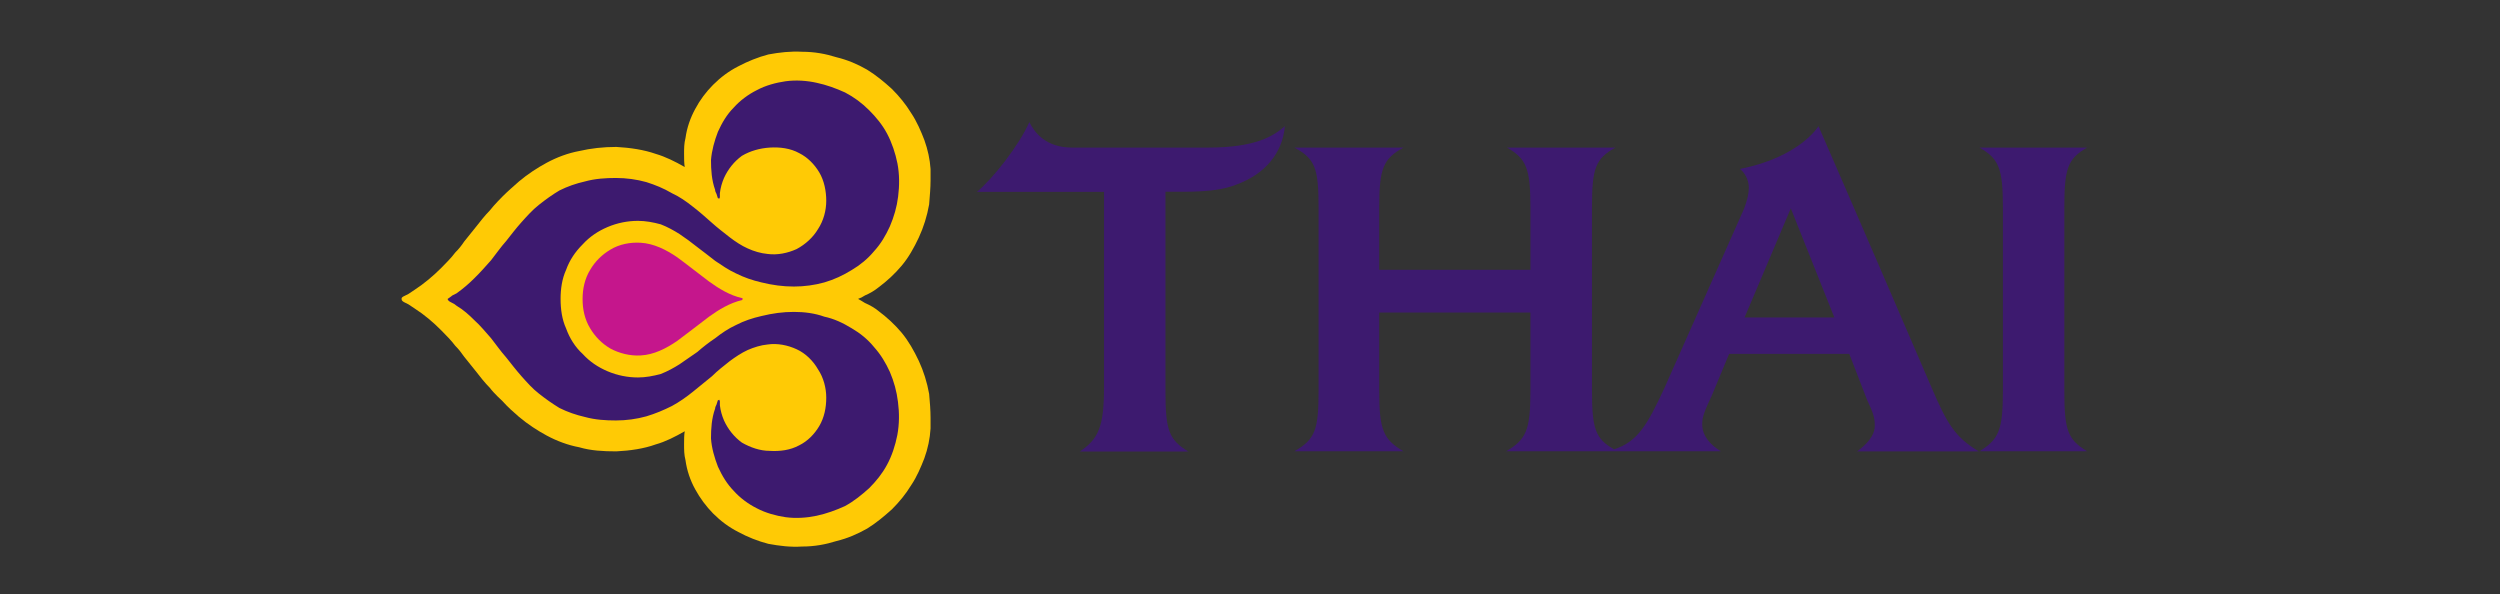 <?xml version="1.0" encoding="utf-8"?>
<!-- Generator: Adobe Illustrator 23.0.1, SVG Export Plug-In . SVG Version: 6.00 Build 0)  -->
<svg version="1.1" id="Layer_1" xmlns="http://www.w3.org/2000/svg" xmlns:xlink="http://www.w3.org/1999/xlink" x="0px" y="0px"
	 viewBox="0 0 194.13 46.15" style="enable-background:new 0 0 194.13 46.15;" xml:space="preserve">
<rect x="0" y="0" width="194.13" height="46.15" fill="#333333" stroke="none"/>
<style type="text/css">
	.st0{fill-rule:evenodd;clip-rule:evenodd;fill:#2E3290;}
	.st1{fill-rule:evenodd;clip-rule:evenodd;fill:#F6B626;}
	.st2{fill-rule:evenodd;clip-rule:evenodd;fill:#EC2029;}
	.st3{fill:#EC1E24;}
	.st4{fill-rule:evenodd;clip-rule:evenodd;fill:#D71440;}
	.st5{fill-rule:evenodd;clip-rule:evenodd;fill:#008B44;}
	.st6{fill-rule:evenodd;clip-rule:evenodd;fill:#F06022;}
	.st7{fill-rule:evenodd;clip-rule:evenodd;fill:#0086BE;}
	.st8{fill-rule:evenodd;clip-rule:evenodd;fill:#034693;}
	.st9{fill:#034EA2;}
	.st10{fill:#FFFFFF;}
	.st11{fill:#231F20;}
	.st12{fill-rule:evenodd;clip-rule:evenodd;fill:#FFCA05;}
	.st13{fill-rule:evenodd;clip-rule:evenodd;fill:#3D1A6F;}
	.st14{fill-rule:evenodd;clip-rule:evenodd;fill:#C5168C;}
</style>
<g>
	<polygon class="st0" points="-129.3,-81.08 -67.28,-81.08 -56.23,-142.74 	"/>
	<polygon class="st1" points="-64.77,-115.81 -64.26,-135.97 -65.95,-134.53 -66.43,-115.63 -68.71,-107.24 -68.71,-107.24 
		-68.71,-107.24 -68.71,-107.24 -72.62,-114.39 -74.71,-127.14 -76.18,-125.9 -74.34,-114.39 -74.34,-105.39 -74.29,-105.41 
		-74.38,-105.37 -74.34,-105.39 -79.74,-111.72 -84.38,-118.98 -85.63,-117.93 -81.19,-110.98 -79.08,-102.9 -79.02,-102.93 
		-79.14,-102.85 -79.08,-102.9 -86.29,-107.77 -90.85,-113.52 -92.07,-112.49 -87.56,-106.79 -83.49,-99.53 -91.78,-102.84 
		-97.84,-107.62 -99.06,-106.59 -92.82,-101.66 -87.09,-95.61 -87.04,-95.67 -87.12,-95.56 -87.09,-95.61 -96.08,-97.16 
		-105.38,-101.26 -106.69,-100.16 -96.85,-95.83 -89.99,-91 -89.94,-91.08 -90.03,-90.9 -89.99,-91 -98.83,-91.61 -112.45,-95.3 
		-113.86,-94.1 -99.35,-90.18 -91.87,-86.17 -100.64,-85.13 -122.98,-86.41 -124.66,-84.99 -100.86,-83.63 -92.76,-81.37 
		-62.28,-106.63 	"/>
	<polygon class="st2" points="-94.26,-81.08 -32.24,-81.08 -21.19,-142.74 	"/>
	<path class="st0" d="M-5.97-117.18h-5.27l5.32-25.56H4.43c1.84,0,3.3,0.22,4.37,0.65c1.07,0.43,1.92,1.16,2.54,2.16
		c0.63,1.01,0.94,2.21,0.94,3.6c0,1.29-0.25,2.54-0.74,3.76c-0.5,1.22-1.11,2.2-1.83,2.93c-0.72,0.73-1.5,1.29-2.33,1.67
		c-0.83,0.38-1.95,0.66-3.36,0.86c-0.82,0.12-2.36,0.17-4.61,0.17h-3.35L-5.97-117.18z M-3.06-131.18h1.6c2.75,0,4.58-0.17,5.5-0.52
		c0.92-0.34,1.65-0.9,2.17-1.66c0.53-0.76,0.79-1.6,0.79-2.51c0-0.61-0.14-1.11-0.41-1.5c-0.27-0.39-0.65-0.68-1.14-0.86
		s-1.58-0.27-3.27-0.27h-3.73L-3.06-131.18z"/>
	<path class="st0" d="M17.27-117.18H12.3l5.32-25.56h4.98l-1.9,9.12c1.14-0.9,2.21-1.55,3.2-1.95c0.99-0.4,2.05-0.6,3.19-0.6
		c1.52,0,2.72,0.44,3.61,1.32c0.89,0.88,1.33,2.02,1.33,3.45c-0.03,0.74-0.2,1.88-0.52,3.44l-2.33,10.79H24.2l2.35-11
		c0.25-1.19,0.39-1.97,0.42-2.31c0-0.64-0.2-1.14-0.59-1.53c-0.4-0.38-0.93-0.57-1.61-0.57c-0.86,0-1.69,0.29-2.48,0.87
		c-1.03,0.77-1.81,1.72-2.35,2.84c-0.29,0.62-0.67,2.07-1.14,4.36L17.27-117.18z"/>
	<path class="st0" d="M37.69-135.71h4.98l-3.86,18.54h-4.98L37.69-135.71z M39.15-142.74h4.98l-0.94,4.53h-4.98L39.15-142.74z"/>
	<polygon class="st0" points="43.56,-117.18 48.88,-142.74 53.86,-142.74 48.53,-117.18 	"/>
	<path class="st0" d="M57.14-135.71h4.98l-3.86,18.54h-4.98L57.14-135.71z M58.6-142.74h4.98l-0.94,4.53h-4.98L58.6-142.74z"/>
	<path class="st0" d="M66.75-135.71h4.75l-0.38,1.89c1.01-0.84,1.95-1.44,2.83-1.8c0.88-0.36,1.82-0.54,2.83-0.54
		c1.93,0,3.48,0.67,4.66,2.01c1.17,1.34,1.76,3.34,1.76,6c0,3.35-1.02,6.17-3.06,8.48c-1.75,1.97-3.82,2.95-6.2,2.95
		c-2.46,0-4.31-0.99-5.57-2.96l-1.96,9.54h-4.98L66.75-135.71z M69.72-125.07c0,1.46,0.35,2.59,1.05,3.4
		c0.7,0.81,1.53,1.21,2.48,1.21c0.82,0,1.62-0.3,2.39-0.9c0.77-0.61,1.4-1.61,1.91-3.01c0.5-1.4,0.76-2.7,0.76-3.89
		c0-1.39-0.33-2.46-0.99-3.21c-0.66-0.74-1.51-1.12-2.53-1.12c-0.95,0-1.82,0.34-2.61,1.03c-0.78,0.68-1.39,1.69-1.82,3.01
		C69.93-127.23,69.72-126.07,69.72-125.07z"/>
	<path class="st0" d="M88.34-135.71h4.75l-0.38,1.89c1.01-0.84,1.95-1.44,2.83-1.8c0.88-0.36,1.82-0.54,2.83-0.54
		c1.93,0,3.48,0.67,4.66,2.01c1.17,1.34,1.76,3.34,1.76,6c0,3.35-1.02,6.17-3.06,8.48c-1.75,1.97-3.81,2.95-6.2,2.95
		c-2.46,0-4.31-0.99-5.57-2.96l-1.96,9.54h-4.98L88.34-135.71z M91.31-125.07c0,1.46,0.35,2.59,1.05,3.4
		c0.7,0.81,1.53,1.21,2.48,1.21c0.82,0,1.62-0.3,2.39-0.9c0.77-0.61,1.4-1.61,1.91-3.01c0.5-1.4,0.76-2.7,0.76-3.89
		c0-1.39-0.33-2.46-1-3.21c-0.66-0.74-1.5-1.12-2.53-1.12c-0.95,0-1.82,0.34-2.61,1.03c-0.79,0.68-1.39,1.69-1.82,3.01
		C91.53-127.23,91.31-126.07,91.31-125.07z"/>
	<path class="st0" d="M110.05-135.71h4.98l-3.86,18.54h-4.98L110.05-135.71z M111.51-142.74h4.98l-0.95,4.53h-4.98L111.51-142.74z"
		/>
	<path class="st0" d="M119.83-135.71h4.75l-0.48,2.45c1.2-1.04,2.32-1.79,3.36-2.23c1.04-0.45,2.14-0.67,3.3-0.67
		c1.54,0,2.76,0.45,3.65,1.33c0.89,0.89,1.33,2.07,1.33,3.53c-0.02,0.65-0.23,1.87-0.64,3.68l-2.25,10.44h-4.98l2.24-10.48
		c0.33-1.56,0.5-2.5,0.53-2.82c0-0.66-0.19-1.18-0.58-1.56c-0.39-0.38-0.92-0.57-1.61-0.57c-0.75,0-1.58,0.31-2.5,0.93
		c-0.92,0.62-1.64,1.44-2.16,2.45c-0.39,0.72-0.82,2.2-1.31,4.43l-1.54,7.61h-4.98L119.83-135.71z"/>
	<path class="st0" d="M155.47-124.89h-12.46c-0.01,0.2-0.02,0.35-0.02,0.46c0,1.24,0.35,2.24,1.04,3c0.7,0.76,1.54,1.14,2.55,1.14
		c1.65,0,2.93-0.85,3.85-2.55l4.48,0.74c-0.87,1.79-2.03,3.14-3.48,4.04c-1.45,0.9-3.08,1.35-4.88,1.35c-2.48,0-4.49-0.79-6.04-2.37
		c-1.55-1.58-2.32-3.67-2.32-6.27c0-2.54,0.7-4.8,2.1-6.78c1.91-2.68,4.63-4.02,8.16-4.02c2.25,0,4.05,0.7,5.37,2.11
		c1.33,1.41,1.99,3.37,1.99,5.9C155.82-126.94,155.7-125.85,155.47-124.89z M151.28-127.94c0.01-0.22,0.02-0.39,0.02-0.51
		c0-1.38-0.31-2.41-0.92-3.1c-0.61-0.69-1.43-1.03-2.46-1.03c-1.03,0-1.95,0.39-2.76,1.17c-0.81,0.78-1.36,1.94-1.65,3.47H151.28z"
		/>
	<path class="st0" d="M2.43-89.08H-7.68l-3.11,5.67h-5.42l14.43-25.56h5.92l4.11,25.56H3.27L2.43-89.08z M1.8-93.33l-1.51-10.26
		l-5.63,10.26H1.8z"/>
	<path class="st0" d="M15.08-101.94h4.98L16.2-83.41h-4.98L15.08-101.94z M16.54-108.97h4.98l-0.94,4.53h-4.98L16.54-108.97z"/>
	<path class="st0" d="M24.51-101.94h4.69l-0.73,3.51c1.75-2.64,3.65-3.97,5.68-3.97c0.72,0,1.49,0.18,2.32,0.54l-1.93,4.07
		c-0.46-0.16-0.95-0.24-1.47-0.24c-0.87,0-1.76,0.33-2.66,0.98c-0.9,0.65-1.6,1.53-2.11,2.62c-0.5,1.1-1,2.83-1.5,5.21l-1.17,5.81
		h-4.98L24.51-101.94z"/>
	<polygon class="st0" points="34.64,-83.41 39.95,-108.97 44.93,-108.97 39.61,-83.41 	"/>
	<path class="st0" d="M48.22-101.94h4.98l-3.86,18.54h-4.98L48.22-101.94z M49.68-108.97h4.98l-0.94,4.53h-4.98L49.68-108.97z"/>
	<path class="st0" d="M57.99-101.94h4.74l-0.48,2.45c1.2-1.04,2.32-1.79,3.37-2.23c1.04-0.45,2.14-0.67,3.29-0.67
		c1.54,0,2.76,0.45,3.65,1.33c0.89,0.89,1.33,2.07,1.33,3.53c-0.02,0.65-0.23,1.87-0.64,3.68l-2.25,10.44h-4.98l2.24-10.48
		c0.33-1.56,0.51-2.5,0.53-2.82c0-0.66-0.19-1.18-0.58-1.56c-0.38-0.38-0.92-0.57-1.61-0.57c-0.75,0-1.58,0.31-2.49,0.93
		c-0.92,0.62-1.64,1.44-2.16,2.45c-0.39,0.72-0.82,2.2-1.31,4.43l-1.54,7.61h-4.98L57.99-101.94z"/>
	<path class="st0" d="M93.64-91.12H81.18c-0.02,0.2-0.02,0.35-0.02,0.46c0,1.24,0.35,2.24,1.04,3c0.7,0.76,1.55,1.14,2.55,1.14
		c1.65,0,2.93-0.85,3.85-2.55l4.48,0.74c-0.87,1.79-2.03,3.14-3.48,4.04c-1.45,0.9-3.08,1.35-4.88,1.35c-2.47,0-4.49-0.79-6.03-2.37
		c-1.55-1.58-2.32-3.67-2.32-6.27c0-2.54,0.7-4.8,2.09-6.78c1.91-2.68,4.63-4.02,8.17-4.02c2.25,0,4.04,0.7,5.37,2.11
		c1.33,1.41,2,3.37,2,5.9C93.99-93.17,93.87-92.08,93.64-91.12z M89.45-94.18c0.01-0.22,0.02-0.39,0.02-0.51
		c0-1.38-0.31-2.41-0.92-3.1c-0.61-0.69-1.43-1.03-2.46-1.03c-1.03,0-1.95,0.39-2.76,1.17c-0.81,0.78-1.37,1.94-1.66,3.47H89.45z"/>
	<path class="st0" d="M94.7-88.54l4.82-0.76c0.43,1.01,0.97,1.73,1.61,2.15c0.64,0.42,1.52,0.63,2.63,0.63
		c1.15,0,2.06-0.26,2.75-0.77c0.48-0.35,0.72-0.78,0.72-1.28c0-0.34-0.12-0.64-0.37-0.91c-0.25-0.26-0.95-0.57-2.07-0.94
		c-3.03-1-4.9-1.8-5.62-2.38c-1.13-0.91-1.69-2.1-1.69-3.57c0-1.47,0.55-2.73,1.64-3.79c1.52-1.48,3.79-2.22,6.79-2.22
		c2.38,0,4.19,0.44,5.41,1.31c1.22,0.88,1.99,2.06,2.32,3.55l-4.59,0.81c-0.25-0.68-0.64-1.19-1.19-1.53
		c-0.75-0.46-1.65-0.69-2.7-0.69c-1.05,0-1.81,0.18-2.27,0.53c-0.46,0.35-0.69,0.75-0.69,1.21c0,0.47,0.23,0.85,0.7,1.16
		c0.29,0.19,1.23,0.51,2.81,0.98c2.44,0.71,4.07,1.41,4.9,2.1c1.16,0.97,1.74,2.13,1.74,3.5c0,1.76-0.74,3.29-2.21,4.58
		c-1.48,1.29-3.56,1.94-6.24,1.94c-2.67,0-4.74-0.49-6.2-1.47C96.21-85.4,95.22-86.77,94.7-88.54z"/>
</g>
<g id="_x23_e60005ff">
	<path class="st3" d="M149.16-111.65h20.46c-3.16,12.64-6.2,25.31-9.38,37.95h-41.48v-0.39l0,0.39
		C128.87-86.38,139.01-99.02,149.16-111.65 M146.86-104.34c0,2.72-0.01,5.44,0.01,8.16c-2.71,0.01-5.42-0.01-8.13,0.01
		c0.01,2.33,0.01,4.66,0,6.99c2.71,0.01,5.42,0,8.13,0.01c-0.01,2.72,0,5.44-0.01,8.16c2.35,0.01,4.7,0.01,7.05,0
		c-0.01-2.72,0-5.44-0.01-8.16c2.72,0,5.44,0,8.16,0c0-2.33,0-4.67,0-7c-2.72,0-5.44,0-8.16,0c0.01-2.72-0.01-5.44,0.01-8.16
		C151.56-104.34,149.21-104.35,146.86-104.34z"/>
	<path class="st3" d="M176.3-103.17c2.15-1.86,5.13-2.35,7.89-2.26c2.55,0.11,5.31,0.77,7.05,2.77c1.07,1.17,1.44,2.77,1.56,4.31
		c-2,0.02-4,0.01-6,0c-0.11-1.1-0.68-2.25-1.81-2.58c-1.48-0.42-3.47-0.36-4.4,1.05c-0.68,1.15,0.04,2.59,1.18,3.11
		c3.2,1.63,7.15,1.91,9.77,4.57c2.53,2.94,2,8.01-1.1,10.36c-2.2,1.74-5.15,2.14-7.88,1.99c-2.57-0.16-5.3-0.83-7.12-2.78
		c-1.24-1.3-1.75-3.12-1.72-4.89c2,0,3.99,0,5.99,0c0.15,0.81,0.34,1.68,0.96,2.27c0.99,1.02,2.54,1.16,3.87,0.96
		c1.34-0.22,2.52-1.45,2.4-2.86c-0.04-0.96-0.81-1.67-1.61-2.09c-2.74-1.46-6.06-1.61-8.58-3.52
		C173.46-95.09,173.23-100.56,176.3-103.17z"/>
	<path class="st3" d="M243.71-103.15c2.06-1.81,4.91-2.32,7.57-2.3c2.57,0.08,5.38,0.64,7.21,2.59c1.18,1.19,1.64,2.88,1.74,4.51
		c-2.01,0.02-4.01,0.03-6.01,0c-0.11-1.04-0.59-2.14-1.64-2.51c-1.33-0.46-3-0.45-4.13,0.48c-0.91,0.74-0.89,2.23-0.1,3.05
		c0.84,0.86,2.05,1.18,3.16,1.53c2.28,0.7,4.66,1.32,6.61,2.76c3.39,2.48,3.37,8.09,0.29,10.81c-2.17,1.99-5.28,2.52-8.13,2.4
		c-2.66-0.14-5.55-0.78-7.42-2.83c-1.24-1.29-1.72-3.1-1.73-4.85c2,0,4.01,0,6.01,0c0.17,0.8,0.31,1.66,0.94,2.25
		c1.15,1.18,3.04,1.29,4.53,0.81c1.62-0.56,2.43-2.89,1.07-4.13c-1.33-1.15-3.11-1.53-4.73-2.07c-2.25-0.65-4.67-1.48-6.12-3.45
		C240.91-96.78,241.17-100.94,243.71-103.15z"/>
	<path class="st3" d="M265.5-103.27c2.44-1.98,5.79-2.38,8.83-2.08c2.33,0.22,4.79,1.05,6.25,2.98c0.91,1.14,1.22,2.61,1.33,4.02
		c-1.99,0.02-3.99,0-5.98,0.01c-0.2-0.73-0.32-1.55-0.95-2.05c-1.12-0.93-2.77-0.92-4.09-0.48c-1.07,0.35-1.74,1.57-1.38,2.66
		c0.36,1.15,1.55,1.7,2.6,2.07c2.59,0.88,5.39,1.43,7.64,3.08c3.43,2.46,3.4,8.14,0.3,10.86c-2.11,1.92-5.1,2.46-7.86,2.39
		c-2.62-0.11-5.43-0.66-7.39-2.53c-1.41-1.31-2.03-3.27-2-5.16c2,0,4,0,5.99,0c0.16,1.28,0.83,2.57,2.11,3.02
		c1.53,0.51,3.58,0.48,4.63-0.94c0.86-1.05,0.62-2.76-0.57-3.47c-2.88-1.86-6.66-1.8-9.35-4.04
		C262.49-95.4,262.42-100.75,265.5-103.27z"/>
	<path class="st3" d="M193.58-104.87c2.06,0,4.13,0.01,6.19-0.01c1.37,5.41,2.73,10.81,4.05,16.23c1.6-5.4,3.15-10.82,4.74-16.23
		c2.04,0,4.07,0,6.11,0c1.61,5.39,3.08,10.82,4.78,16.19c1.25-5.41,2.67-10.78,3.98-16.18c2.07-0.01,4.15-0.01,6.21,0
		c-2.25,8.11-4.47,16.23-6.74,24.33c-2.16,0-4.32-0.01-6.48,0c-1.62-5.53-3.23-11.08-4.79-16.63c-1.66,5.53-3.2,11.09-4.83,16.63
		c-2.16,0-4.31-0.01-6.47,0.01C198.01-88.61,195.88-96.76,193.58-104.87z"/>
	<path class="st3" d="M232.07-80.53c-0.02-8.11,0-16.23-0.01-24.34c2.1,0,4.21,0,6.32,0c-0.01,8.11,0.01,16.22-0.01,24.33
		C236.27-80.53,234.17-80.54,232.07-80.53z"/>
</g>
<g>
	<g>
		<path class="st4" d="M-102.96-60.26c0.34,0.1,0.72-0.09,0.83-0.44c0.11-0.35-0.08-0.71-0.44-0.82c-0.35-0.11-0.72,0.09-0.84,0.43
			C-103.52-60.74-103.32-60.37-102.96-60.26L-102.96-60.26z M-104.26-60.57c1.84-3.62,5.2-3.98,5.2-3.98
			c-2.14,1.62-2.98,5.44-3.2,6.79c-0.52,3.18-0.94,9.65-10.98,15.4c-11.59,6.63-11.12,12.38-14.55,21.46
			c-7.01,18.58-39.55,27.41-52.01,29.26c-12.44,1.84-23.97,1.61-23.97,1.61c34.33-5.1,51.7-19.17,58.4-34.15
			c6.7-14.99,12.34-16.23,26.37-21.05c12.27-4.22,13-10.72,14.3-14.29c0.11-0.33,0.25-0.64,0.38-0.92c-0.43,0.22-1.24,0.78-1.79,2
			c-0.88,1.96-1.82,1.85-2.62,2.12c1.5-1.38,0.74-1.64,1.96-3.1C-105.81-60.55-104.75-60.57-104.26-60.57z"/>
		<path class="st5" d="M-187.5-1.71c10.07-3.38,20.68-7.63,28.6-20.01c8.31-13.01,14.64-16.56,27.91-20.12
			c0,0-10.78,3.44-16.84,16.53c-3.94,8.49-11.75,15.19-18.68,18.46C-176.95-1.93-187.5-1.71-187.5-1.71z"/>
		<path class="st6" d="M-118.31-37.65c0,0-2.49,2.64-3.95,6.9c-1.47,4.26-1.25,9.55-4.81,15.61c-3.57,6.06-8.53,11.34-18.87,16.77
			c0,0,12.53,0.73,20.12-6.97c7.58-7.7,6.54-15.25,6.22-23.01C-119.8-33.53-118.31-37.65-118.31-37.65z"/>
		<path class="st7" d="M-192.27,18.76c-1.17-0.29-2.43,0.02-3.37,0.75c-0.44,0.33-0.86,0.77-1.17,1.15
			c-0.08-1.69-0.51-1.88-0.51-1.88l-3.39,0.02c1.55,1.2,0.45,6.67,0.33,7.6c-1.17,9.2,0.08,9.82,0.08,9.82h3.26
			c-1.14-0.68-0.78-5.72-0.36-9.38l-0.02,0.34c0.3-2.38,1.27-5.11,3.14-6.68c2.06-1.73,3.82-0.58,3.82-0.58
			C-190.63,19.51-191.08,19.06-192.27,18.76z"/>
		<path class="st7" d="M-188.19,23.26c0,0,0.56-3.65-0.78-4.48c0,0,4.28,0.03,3.83,4.24c0,0-1.97,12.12-0.16,13.2h-3.26
			C-188.56,36.22-190.07,35.47-188.19,23.26z"/>
		<path class="st7" d="M-189.14,14.5c0-1.05,0.87-1.9,1.94-1.9c1.08,0,1.95,0.85,1.95,1.9c0,1.06-0.87,1.91-1.95,1.91
			C-188.28,16.41-189.14,15.56-189.14,14.5z"/>
		<path class="st7" d="M-206.18,25.57c-2.76-2.51-10.82-4.55-10.43-8.69c0.16-1.8,2.13-2.74,4.64-2.86
			c2.51-0.13,6.37,0.28,7.16,3.15c0,0,1.54-3.83-5.42-4.81c-4.04-0.58-8.98,0.89-9.36,5.06c-0.03,0.21-0.03,0.42-0.03,0.62
			c0.06,1.88,1.17,3.24,2.75,4.32c3.62,2.82,9.5,4.71,9.17,8.23c-0.22,2.41-2.75,4.25-6.57,3.93c-3.76-0.49-6.36-1.76-6.37-4.61
			c0,0-2.16,5.03,4.77,6.45v0.03c0.57,0.11,1.14,0.19,1.71,0.23c0.14,0.02,0.29,0.02,0.43,0.03v-0.01c4.68,0.2,9.34-1.93,9.76-6.36
			C-203.78,28.28-204.67,26.76-206.18,25.57z"/>
		<path class="st8" d="M-137.42,30.03c0.1-2.61,0.41-4.89,0.41-4.89c0.86-5.09-2.76-6.9-6.51-6.9c-2.98,0-5.39,1.46-6.86,3.98
			c0.17-3.1-0.56-3.38-0.56-3.38l-3.3-0.04c1.55,1.2,0.45,6.67,0.33,7.6c-1.16,9.2,0.08,9.82,0.08,9.82h3.26
			c-1.25-0.74-0.71-6.66-0.25-10.32l-0.01,0.24c0.34-2.92,3.34-5.74,6.35-5.74c2.94,0,5.29,0.92,4.8,4.39c0,0-0.63,6.71-0.63,6.77
			c-0.16,4.12,0.75,4.67,0.75,4.67h2.94C-137.45,35.42-137.5,31.99-137.42,30.03z"/>
		<path class="st8" d="M-122.08,33.79c-1.69-1.98-4.09-6.81-5.51-7.87c0,0,1.59-1.73,2.86-3.2c2.91-3.36,6.44-4.33,6.44-4.33
			s-5.07-0.38-9.42,4.3l-3.02,3.1c0.01-0.02,0.01-0.06,0.01-0.1c0.9-6.39-0.14-13.04-0.14-13.04l-3.31-0.05
			c1.25,1.04,0.45,12.83,0.34,13.77c-1.17,9.2,0.07,9.83,0.07,9.83h3.27c-1.25-0.74-0.71-6.7-0.25-10.35
			c1.62,0.96,3.74,5.66,5.08,7.36c1.35,1.72,3.2,3,3.2,3h3.51C-119.37,35.97-120.52,35.64-122.08,33.79z"/>
		<path class="st8" d="M-163.97,18.28c-2.39,0.1-4.02,0.83-5.05,1.45c-1.14,0.67-1.9,1.74-1.9,1.74c2.3-1.27,4.32-1.74,6.58-1.74
			c1.68,0,4.26,0.58,4.26,2.69c0,3.85-9.54,3.12-11.75,6.4c-1.59,2.35-0.51,5.61,2.51,6.64c0,0-1.3-0.21-2.93-1.03
			c-1.71-0.85-4.92-0.88-6.42-0.71c-0.12-2.31,0.22-5.7,0.52-8.05c0.9-6.4-0.14-13.1-0.14-13.1h-3.3
			c1.25,1.03,0.45,12.84,0.34,13.77c-1.17,9.2,0.06,9.91,0.06,9.91s4.49-0.74,7.25-0.27c3.94,0.68,6.7,0.49,9.2-0.8
			c1.97-1.01,2.75-2.44,2.75-2.44c-0.15,0.11-0.34,0.23-0.53,0.36c-3.88,2.83-7.87,2.07-7.86-1.34c0.01-4.15,7.87-4.23,10.16-6.51
			c0,0-0.41,3.1-0.51,6.22c-0.12,4.12,0.49,4.71,0.49,4.71h3.19c-1.79-2.28-0.01-11,0.14-13.59
			C-156.78,20.21-158.08,18.02-163.97,18.28z"/>
		<path class="st8" d="M-114.86,36.39c-3.04-0.46-5.41-3.96-2.45-7.5c2.95-3.52,11.76-2.55,11.76-6.4c0-2.11-2.58-2.69-4.26-2.69
			c-2.25,0-4.28,0.47-6.58,1.73c0,0,0.76-1.06,1.89-1.73c1.04-0.62,2.67-1.35,5.05-1.46c5.89-0.26,7.2,1.93,7.06,4.35
			c-0.14,2.59-1.93,11.31-0.14,13.59h-3.18c0,0-0.61-0.58-0.49-4.71c0.09-3.13,0.51-6.22,0.51-6.22c-2.3,2.28-10.16,2.37-10.17,6.51
			c0,3.4,3.98,4.17,7.86,1.34c0.19-0.14,0.39-0.26,0.53-0.35C-107.46,32.84-110.15,37.09-114.86,36.39z"/>
		<path class="st8" d="M-83.01,30.02c0.11-2.6,0.41-4.89,0.41-4.89c0.86-5.1-2.76-6.9-6.51-6.9c-2.99,0-5.4,1.45-6.86,3.97
			c0.17-3.1-0.56-3.38-0.56-3.38l-3.31-0.04c1.56,1.21,0.46,6.67,0.34,7.6c-1.17,9.2,0.07,9.82,0.07,9.82h3.27
			c-1.25-0.74-0.71-6.65-0.25-10.32l-0.01,0.23c0.34-2.93,3.34-5.74,6.35-5.74c2.93,0,5.28,0.92,4.8,4.39c0,0-0.63,6.71-0.63,6.77
			c-0.16,4.13,0.75,4.67,0.75,4.67h2.94C-83.04,35.42-83.09,31.98-83.01,30.02z"/>
	</g>
	<g>
		<path class="st7" d="M-165.6,44.14c-0.99-3.87-1.67-4.39-1.67-4.39h-1.02c-0.04,0-0.08,0-0.11,0h-0.07c0,0,0,0,0.01,0.01
			c-0.01,0-0.01,0-0.01,0s0.28,0.52-1.57,4.38c-1.1,2.28-1.85,4.01-1.6,4.5h1.2c-0.16-0.32,0.1-1.16,0.6-2.33v0.02
			c0.77-1.58,2.16-1.5,2.89-1.21c0,0-0.28-0.5-1.21-0.61c-0.35-0.05-0.66,0.02-0.91,0.11c0.08-0.16,0.15-0.32,0.22-0.47
			c0.92-1.9,0.91-3.03,0.81-3.68c0.3,0.61,0.72,1.7,1.22,3.68c0.6,2.28,1.12,4.01,1.72,4.48h1.2
			C-164.48,48.15-165.01,46.42-165.6,44.14z"/>
		<g>
			<path class="st7" d="M-162.91,43.74c0,0,0.21-1.38-0.3-1.69c0,0,1.62,0.02,1.45,1.6c0,0-0.74,4.57-0.06,4.98h-1.23
				C-163.06,48.62-163.63,48.34-162.91,43.74z"/>
			<path class="st7" d="M-162.54,39.72c0.39,0,0.72,0.32,0.72,0.71c0,0.4-0.33,0.72-0.72,0.72c-0.41,0-0.74-0.32-0.74-0.72
				C-163.28,40.04-162.94,39.72-162.54,39.72z"/>
		</g>
		<path class="st7" d="M-131.99,45.57c-0.77-0.69-3.04-1.18-2.94-2.34c0.05-0.5,0.57-0.76,1.27-0.79c0.7-0.04,1.78,0.07,2,0.88
			c0,0,0.43-1.08-1.51-1.36c-1.14-0.16-2.68,0.25-2.79,1.42c-0.01,0.06-0.01,0.11-0.01,0.17c0.01,0.52,0.4,1,0.85,1.31
			c1.01,0.8,2.62,1.22,2.53,2.21c-0.06,0.68-0.75,1.2-1.82,1.1c-1.05-0.13-1.78-0.49-1.79-1.29c0,0-0.6,1.41,1.34,1.81
			c0.15,0.04,0.31,0.05,0.48,0.07c0.04,0,0.07,0.01,0.12,0.01c1.31,0.06,2.72-0.54,2.84-1.78
			C-131.37,46.42-131.57,45.91-131.99,45.57z"/>
		<path class="st7" d="M-139.16,48.15c-0.84,0.03-1.48-0.09-1.84-0.83c-0.65-1.33,1.64-1.61,3.21-2.6c1.15-0.72,1.11-2.88-1.69-2.8
			c-2.05,0-3.04,1.94-3.04,3.57c0,2.4,1.37,3.26,2.78,3.26c1.12,0,1.96-0.61,2.39-1.35C-137.69,47.83-138.46,48.13-139.16,48.15
			L-139.16,48.15z M-140.97,43.73c0.45-0.84,1.24-1.21,1.87-1.21c1.24,0,1.57,1.67-0.52,2.5c-1.07,0.43-1.73,1.13-1.73,1.13
			C-141.59,45.19-141.11,44-140.97,43.73z"/>
		<path class="st7" d="M-154.6,44.58c0.31-2.41-0.06-4.85-0.06-4.85l-1.24-0.01c0.47,0.39,0.17,4.84,0.13,5.19
			c-0.44,3.48,0.03,3.7,0.03,3.7h1.23C-154.99,48.35-154.77,45.96-154.6,44.58z"/>
		<path class="st7" d="M-143.97,46.29c0.04-0.98,0.15-1.84,0.15-1.84c0.33-1.91-1.04-2.6-2.45-2.6c-1.13,0-2.03,0.55-2.58,1.5
			c0.06-1.17-0.21-1.28-0.21-1.28h-1.25c0.59,0.45,0.17,2.51,0.12,2.87c-0.43,3.47,0.03,3.7,0.03,3.7h1.23
			c-0.47-0.28-0.27-2.42-0.1-3.8c0.12-1.1,1.26-2.16,2.4-2.16c1.11,0,2,0.35,1.8,1.65c0,0-0.23,2.54-0.23,2.55
			c-0.07,1.55,0.27,1.76,0.27,1.76h1.12C-143.98,48.33-144,47.03-143.97,46.29z"/>
		<path class="st7" d="M-157.23,42.05c-0.44-0.12-0.92,0.01-1.27,0.28c-0.17,0.12-0.33,0.28-0.44,0.43
			c-0.03-0.64-0.19-0.69-0.19-0.69l-1.28,0.01c0.59,0.45,0.17,2.5,0.13,2.85c-0.43,3.47,0.03,3.7,0.03,3.7h1.23
			c-0.43-0.24-0.3-2.15-0.14-3.53l-0.01,0.13c0.12-0.91,0.48-1.93,1.18-2.52c0.77-0.65,1.45-0.22,1.45-0.22
			C-156.62,42.33-156.79,42.15-157.23,42.05z"/>
		<g>
			<path class="st7" d="M-152.83,43.74c0,0,0.21-1.37-0.29-1.69c0,0,1.61,0.02,1.45,1.6c0,0-0.75,4.57-0.06,4.97h-1.23
				C-152.96,48.62-153.53,48.35-152.83,43.74z"/>
			<path class="st7" d="M-152.45,41.16c0.4,0,0.73-0.32,0.73-0.72c0-0.4-0.33-0.72-0.73-0.72c-0.4,0-0.73,0.32-0.73,0.72
				C-153.19,40.84-152.86,41.16-152.45,41.16z"/>
		</g>
	</g>
</g>
<g>
	<g>
		<path class="st9" d="M-174.7-90.97h-91.44c-1.24,0-2.24-1-2.24-2.24v-91.44c0-1.24,1-2.24,2.24-2.24h91.44
			c1.24,0,2.24,1,2.24,2.24v91.44C-172.47-91.97-173.47-90.97-174.7-90.97z"/>
		<path class="st10" d="M-208.53-138.33c-3.08,0-7.04,0-7.61,0c-0.52,0-0.82,0.38-0.82,0.38l-21.39,26.52
			c-0.3,0.37-0.07,0.5,0.13,0.5c0.5,0,1.85,0,2.56,0c0.41,0,0.53-0.21,0.58-0.3l5.67-7.27c0,0,0.13-0.15,0.3-0.15
			c0.16,0,6.97,0,7.13,0c0.15,0,0.11,0.14,0.11,0.14s-1.39,7.13-1.4,7.2c-0.01,0.08,0,0.37,0.33,0.37c1.01,0,8.12,0,9.18,0
			c0.14,0,0.29-0.09,0.33-0.29c0,0,1.07-5.48,5.23-26.74C-208.17-138.1-208.27-138.33-208.53-138.33L-208.53-138.33z
			 M-227.38-121.11l7.76-9.95c0,0,0.07-0.09,0.13-0.09c0.08,0,0.06,0.09,0.06,0.09l-1.93,9.94c0,0-0.03,0.14-0.17,0.14
			c-0.14,0-5.65,0-5.77,0C-227.38-120.97-227.42-121.04-227.38-121.11L-227.38-121.11z"/>
		<path class="st10" d="M-258.27-114.56c-0.09,0.36,0.09,0.84,0.67,1.32c1.09,0.9,4.29,2.82,9.45,2.82c9.29,0,12.65-6,11.48-11.09
			c-0.31-1.36-2.13-8.69-2.38-9.68c-0.73-2.88,0.67-4.96,3.42-4.96c2.35,0,3.94,0.93,5.22,1.74c0.24,0.15,0.45,0.1,0.51-0.23
			c0.03-0.16,0.38-1.83,0.38-1.83s0.14-0.51-0.41-0.8c-0.85-0.45-2.98-1.65-7.46-1.65c-8.33-0.01-11.87,5.34-10.42,11.13
			c0.46,1.85,2.33,8.98,2.33,10.32c0,0.51,0.25,4.21-4.01,4.23c-3.82,0.02-6.65-2.69-7.57-3.63c-0.15-0.16-0.48-0.16-0.57,0.18
			C-257.69-116.51-258.27-114.56-258.27-114.56L-258.27-114.56z"/>
		<path class="st10" d="M-211.08-114.42c-0.09,0.36,0.09,0.84,0.67,1.32c1.09,0.9,4.06,2.69,9.22,2.69c9.29,0,12.65-6,11.48-11.09
			c-0.31-1.36-2.13-8.69-2.38-9.68c-0.73-2.88,0.67-4.96,3.42-4.96c2.35,0,3.94,0.93,5.22,1.74c0.24,0.15,0.45,0.1,0.51-0.23
			c0.03-0.16,0.38-1.83,0.38-1.83s0.14-0.51-0.41-0.8c-0.85-0.45-2.98-1.65-7.46-1.65c-8.33-0.01-11.87,5.34-10.42,11.13
			c0.46,1.85,2.33,8.98,2.33,10.32c0,0.51,0.25,4.21-4.01,4.23c-3.82,0.02-6.65-2.69-7.57-3.63c-0.15-0.16-0.45-0.16-0.53,0.18
			C-210.68-116.48-211.08-114.42-211.08-114.42L-211.08-114.42z"/>
	</g>
	<polygon class="st11" points="-248.67,-84.15 -248.62,-84.15 -248.62,-84.19 -248.62,-85.8 -248.62,-85.85 -248.67,-85.85 
		-250.04,-85.85 -250.09,-85.85 -250.09,-85.8 -250.09,-84.19 -250.09,-84.15 -250.04,-84.15 -248.67,-84.15 	"/>
	<polygon class="st11" points="-221.36,-84.16 -221.31,-84.16 -221.31,-84.2 -221.31,-85.81 -221.31,-85.86 -221.36,-85.86 
		-222.73,-85.86 -222.77,-85.86 -222.77,-85.81 -222.77,-84.2 -222.77,-84.16 -222.73,-84.16 -221.36,-84.16 	"/>
	<path class="st11" d="M-288.52-73.04c2.75,0,4.4-1.32,4.4-3.54c0-1.59-0.61-2.17-2.02-3.1c-0.44-0.29-0.93-0.54-1.41-0.78
		c-1.28-0.65-2.48-1.26-2.48-2.54c0-1.04,0.85-1.74,2.12-1.74c1.39,0,2.68,0.55,2.93,0.66l0.06,0.03v-0.06v-1.25v-0.03l-0.03-0.01
		c-0.56-0.17-1.74-0.43-2.67-0.43c-1.18,0-2.16,0.28-2.85,0.82c-0.7,0.55-1.07,1.35-1.07,2.33c0,1.74,1.11,2.57,2.07,3.09
		c0.31,0.17,0.61,0.33,0.91,0.48c1.48,0.76,2.76,1.41,2.76,2.82c0,1.33-0.91,2.09-2.49,2.09c-1.1,0-2.28-0.45-3.07-0.82l-0.06-0.03
		v0.07v1.39v0.03l0.03,0.01l0.05,0.02C-290.91-73.39-289.91-73.04-288.52-73.04L-288.52-73.04z"/>
	<path class="st11" d="M-271.98-82.41c-2.02,0-3.12,0.86-3.26,2.55l0,0.05h0.05h1.6h0.04l0-0.04c0.06-0.69,0.14-1.73,1.52-1.73
		c1.36,0,1.54,1.14,1.54,2.25v0.99c-1.4,0.08-4.99,0.31-4.99,3.02c0,0.6,0.24,1.17,0.68,1.59c0.45,0.44,1.08,0.68,1.77,0.68
		c1.48,0,2.29-1.01,2.55-1.41v1.16v0.04h0.04h1.38h0.04v-0.04v-6.11C-269.03-80.69-269.33-82.41-271.98-82.41L-271.98-82.41z
		 M-270.49-76.44c0,1.31-0.93,2.38-2.06,2.38c-0.82,0-1.36-0.57-1.36-1.45c0-1.16,1.13-1.81,3.35-1.95l0.07,0V-76.44L-270.49-76.44z
		"/>
	<path class="st11" d="M-262.04-79.03v5.74v0.04h0.04h1.38h0.04v-0.04v-6.74c0-0.57-0.18-1.14-0.49-1.56
		c-0.39-0.53-0.97-0.81-1.68-0.81c-1.8,0-2.67,1.3-3.18,2.32v-2.08v-0.04h-0.04h-1.34h-0.04v0.04v8.87v0.04h0.04h1.38h0.04v-0.04
		v-3.8c0-1.7,0.83-4.09,2.66-4.09C-262.04-81.19-262.04-79.99-262.04-79.03L-262.04-79.03z"/>
	<path class="st11" d="M-256.04-73.05c1.52,0,2.34-1.09,2.62-1.83v1.58v0.04h0.04h1.41h0.04v-0.04v-12.52v-0.04h-0.04h-1.41h-0.04
		v0.04v5.11c-0.21-0.53-0.78-1.71-2.43-1.71c-1.09,0-1.94,0.47-2.52,1.4c-0.51,0.82-0.78,1.96-0.78,3.3c0,1.36,0.21,2.45,0.62,3.22
		C-258-73.53-257.17-73.05-256.04-73.05L-256.04-73.05z M-255.6-81.43c1.63,0,2.18,2.43,2.18,3.54c0,2.26-0.94,3.83-2.3,3.83
		c-1.46,0-1.76-1.93-1.76-3.55C-257.48-78.76-257.29-81.43-255.6-81.43L-255.6-81.43z"/>
	<path class="st11" d="M-242.16-82.41c-1.8,0-2.67,1.3-3.18,2.32v-2.08v-0.04h-0.04h-1.34h-0.04v0.04v8.87v0.04h0.04h1.38h0.04
		v-0.04v-3.8c0-1.7,0.83-4.09,2.66-4.09c1.19,0,1.19,1.2,1.19,2.16v5.74v0.04h0.04h1.38h0.04v-0.04v-6.74
		c0-0.57-0.18-1.14-0.49-1.56C-240.88-82.13-241.46-82.41-242.16-82.41L-242.16-82.41z"/>
	<polygon class="st11" points="-225.05,-82.2 -225.08,-82.2 -225.09,-82.17 -227.48,-75.28 -230.14,-82.18 -230.15,-82.2 
		-230.17,-82.2 -231.7,-82.2 -231.76,-82.2 -231.74,-82.15 -228.22,-73.28 -228.21,-73.25 -228.18,-73.25 -226.9,-73.25 
		-226.87,-73.25 -226.86,-73.28 -223.67,-82.15 -223.65,-82.2 -223.71,-82.2 -225.05,-82.2 	"/>
	<path class="st11" d="M-205.51-81.6c-0.39-0.53-0.97-0.81-1.68-0.81c-1.8,0-2.67,1.3-3.18,2.32v-2.08v-0.04h-0.04h-1.34h-0.04v0.04
		v8.87v0.04h0.04h1.38h0.04v-0.04v-3.8c0-1.7,0.83-4.09,2.66-4.09c1.19,0,1.19,1.2,1.19,2.16v5.74v0.04h0.04h1.38h0.04v-0.04v-6.74
		C-205.02-80.61-205.2-81.17-205.51-81.6L-205.51-81.6z"/>
	<path class="st11" d="M-276.83-74.21c-0.37,0.1-0.67,0.18-1.28,0.18c-2.9,0-3.33-2.71-3.33-4.32c0-0.97,0.19-3.24,1.93-3.24
		c0.95,0,1.44,0.57,1.5,1.74l0,0.04h0.04h1.59h0.05l0-0.05c-0.08-0.75-0.36-1.38-0.83-1.82c-0.53-0.49-1.29-0.74-2.24-0.74
		c-2.32,0-3.66,1.6-3.66,4.4c0,1.51,0.33,2.7,0.98,3.53c0.75,0.95,1.92,1.43,3.49,1.43c0.82,0,1.4-0.13,2.01-0.32l0.03-0.01v-0.03
		v-0.82v-0.05l-0.05,0.01L-276.83-74.21L-276.83-74.21z"/>
	<path class="st11" d="M-235.2-82.41c-2.02,0-3.12,0.86-3.26,2.55l0,0.05h0.05h1.6h0.04l0-0.04c0.06-0.69,0.14-1.73,1.52-1.73
		c1.36,0,1.54,1.14,1.54,2.25v0.99c-1.41,0.08-4.99,0.31-4.99,3.02c0,0.6,0.24,1.17,0.68,1.59c0.45,0.44,1.08,0.68,1.77,0.68
		c1.48,0,2.29-1.01,2.55-1.41v1.16v0.04h0.04h1.38h0.04v-0.04v-6.11C-232.25-80.7-232.56-82.41-235.2-82.41L-235.2-82.41z
		 M-233.72-76.45c0,1.31-0.93,2.38-2.06,2.38c-0.82,0-1.36-0.57-1.36-1.45c0-1.16,1.13-1.81,3.35-1.95l0.07,0V-76.45L-233.72-76.45z
		"/>
	<path class="st11" d="M-216.42-82.41c-2.02,0-3.12,0.86-3.26,2.55l0,0.05h0.05h1.6h0.04l0-0.04c0.06-0.69,0.14-1.73,1.52-1.73
		c1.36,0,1.54,1.14,1.54,2.25v0.99c-1.41,0.08-4.99,0.31-4.99,3.02c0,0.6,0.24,1.17,0.68,1.59c0.45,0.44,1.08,0.68,1.77,0.68
		c1.48,0,2.29-1.01,2.55-1.41v1.16v0.04h0.04h1.38h0.04v-0.04v-6.11C-213.47-80.7-213.78-82.41-216.42-82.41L-216.42-82.41z
		 M-214.93-76.45c0,1.31-0.93,2.38-2.06,2.38c-0.82,0-1.36-0.57-1.36-1.45c0-1.16,1.13-1.81,3.35-1.95l0.07,0V-76.45L-214.93-76.45z
		"/>
	<polygon class="st11" points="-250.04,-82.2 -250.08,-82.2 -250.08,-82.16 -250.08,-73.29 -250.08,-73.25 -250.04,-73.25 
		-248.66,-73.25 -248.62,-73.25 -248.62,-73.29 -248.62,-82.16 -248.62,-82.2 -248.66,-82.2 -250.04,-82.2 	"/>
	<polygon class="st11" points="-222.73,-82.2 -222.77,-82.2 -222.77,-82.16 -222.77,-73.29 -222.77,-73.25 -222.73,-73.25 
		-221.35,-73.25 -221.31,-73.25 -221.31,-73.29 -221.31,-82.16 -221.31,-82.2 -221.35,-82.2 -222.73,-82.2 	"/>
	<path class="st11" d="M-183.08-80.19v-1.99v-0.04h-0.04h-1.38h-0.04v0.04v8.88v0.04h0.04h1.38h0.04v-0.04v-4.2
		c0-1.2,0.32-3.22,2.46-3.22h0.39h0.04v-0.04v-1.63v-0.04h-0.04C-181.56-82.44-182.56-81.3-183.08-80.19L-183.08-80.19z"/>
	<path class="st11" d="M-167.84-82.44c-1.8,0-2.69,1.31-3.2,2.34v-2.08v-0.04h-0.04h-1.34h-0.04v0.04v8.88v0.04h0.04h1.38h0.04
		v-0.04v-3.81c0-1.7,0.83-4.1,2.68-4.1c1.2,0,1.2,1.2,1.2,2.16v5.75v0.04h0.04h1.38h0.04v-0.04v-6.76c0-0.57-0.18-1.14-0.49-1.57
		C-166.55-82.16-167.13-82.44-167.84-82.44L-167.84-82.44z"/>
	<path class="st11" d="M-160.56-82.45c-1.25,0-2.2,0.42-2.82,1.26c-0.56,0.75-0.84,1.82-0.84,3.17c0,3.16,1.62,4.98,4.44,4.98
		c0.96,0,1.44-0.13,2.1-0.32l0.12-0.03l0.03-0.01l0-0.03v-0.8v-0.05l-0.05,0.01c-0.1,0.02-0.19,0.05-0.28,0.07
		c-0.37,0.1-0.7,0.19-1.35,0.19c-2.96,0-3.37-2.4-3.38-4.77h5.18h0.04v-0.04c0-0.38,0-1.27-0.4-2.08
		C-158.25-81.93-159.2-82.45-160.56-82.45L-160.56-82.45z M-162.53-79.69c0.02-0.54,0.38-1.93,1.88-1.93c1.44,0,1.76,1.04,1.77,1.93
		H-162.53L-162.53-79.69z"/>
	<path class="st11" d="M-151.91-78.13c-0.4-0.24-0.79-0.45-1.13-0.62c-0.98-0.51-1.69-0.88-1.69-1.65c0-0.76,0.8-1.03,1.49-1.03
		c0.99,0,1.87,0.5,2.2,0.69l0.04,0.02l0.06,0.04l0-0.07v-1.19v-0.03l-0.03-0.01c-0.1-0.02-0.23-0.06-0.38-0.12
		c-0.41-0.14-1.02-0.34-1.7-0.34c-2,0-3.1,0.88-3.1,2.47c0,1.33,1,1.88,1.97,2.41c0.16,0.09,0.32,0.17,0.47,0.27l0.4,0.23
		c0.86,0.49,1.48,0.85,1.48,1.61c0,0.88-0.68,1.4-1.83,1.4c-0.5,0-1.33-0.14-2.44-0.82l-0.03-0.02l-0.06-0.04l0,0.07v1.21v0.03
		l0.03,0.01c0.06,0.02,0.12,0.05,0.18,0.08c0.44,0.18,1.18,0.49,2.25,0.49c2.48,0,3.36-1.38,3.36-2.68
		C-150.36-77.04-151.11-77.66-151.91-78.13L-151.91-78.13z"/>
	<polygon class="st11" points="-187.81,-82.21 -187.85,-82.21 -187.85,-82.17 -187.85,-73.3 -187.85,-73.26 -187.81,-73.26 
		-186.43,-73.26 -186.39,-73.26 -186.39,-73.3 -186.39,-82.17 -186.39,-82.21 -186.43,-82.21 -187.81,-82.21 	"/>
	<polygon class="st11" points="-186.44,-84.16 -186.4,-84.16 -186.4,-84.2 -186.4,-85.81 -186.4,-85.86 -186.44,-85.86 
		-187.82,-85.86 -187.86,-85.86 -187.86,-85.81 -187.86,-84.2 -187.86,-84.16 -187.82,-84.16 -186.44,-84.16 	"/>
	<polygon class="st11" points="-179.05,-85.87 -179.09,-85.87 -179.09,-85.83 -179.09,-73.3 -179.09,-73.26 -179.05,-73.26 
		-177.67,-73.26 -177.62,-73.26 -177.62,-73.3 -177.62,-85.83 -177.62,-85.87 -177.67,-85.87 -179.05,-85.87 	"/>
	<polygon class="st11" points="-175.74,-82.21 -175.78,-82.21 -175.78,-82.17 -175.78,-73.3 -175.78,-73.26 -175.74,-73.26 
		-174.36,-73.26 -174.32,-73.26 -174.32,-73.3 -174.32,-82.17 -174.32,-82.21 -174.36,-82.21 -175.74,-82.21 	"/>
	<polygon class="st11" points="-174.36,-84.16 -174.32,-84.16 -174.32,-84.2 -174.32,-85.81 -174.32,-85.86 -174.36,-85.86 
		-175.74,-85.86 -175.78,-85.86 -175.78,-85.81 -175.78,-84.2 -175.78,-84.16 -175.74,-84.16 -174.36,-84.16 	"/>
	<path class="st11" d="M-193.28-85.87h-0.03h-1.7h-0.03l-0.01,0.03l-4.23,12.58h1.48l1.19-3.72h4.68l1.21,3.72h1.69l-4.25-12.58
		L-193.28-85.87L-193.28-85.87z M-196.26-78.1l1.99-6.19l1.98,6.19H-196.26L-196.26-78.1z"/>
</g>
<g>
	<path class="st12" d="M71.35,28.03c-0.38-0.8-0.8-1.55-1.34-2.2c-0.54-0.64-1.13-1.18-1.77-1.66c-0.32-0.27-0.7-0.48-1.07-0.64
		c-0.16-0.11-0.37-0.22-0.54-0.32c0.16-0.05,0.38-0.16,0.54-0.27c0.38-0.16,0.75-0.38,1.07-0.64c0.64-0.48,1.23-1.02,1.77-1.66
		c0.54-0.64,0.96-1.39,1.34-2.2c0.37-0.8,0.64-1.66,0.8-2.57c0.05-0.64,0.11-1.29,0.11-1.88c0-0.27,0-0.54,0-0.86
		c-0.05-0.75-0.21-1.5-0.48-2.25c-0.27-0.7-0.59-1.45-1.02-2.09c-0.43-0.7-0.91-1.29-1.5-1.88c-0.59-0.54-1.23-1.07-1.93-1.5
		c-0.75-0.43-1.5-0.75-2.36-0.96c-0.86-0.27-1.72-0.43-2.68-0.43c-0.91-0.05-1.77,0.05-2.63,0.21c-0.8,0.21-1.61,0.54-2.31,0.91
		c-0.75,0.38-1.39,0.86-1.98,1.45c-0.54,0.54-1.02,1.18-1.39,1.88c-0.38,0.7-0.64,1.45-0.75,2.25c-0.11,0.43-0.11,0.8-0.11,1.23
		c0,0.38,0,0.7,0.05,1.02c-0.75-0.43-1.5-0.8-2.25-1.02c-0.91-0.32-1.98-0.48-3.06-0.54c-1.02,0-1.98,0.11-2.89,0.32
		c-0.86,0.16-1.72,0.48-2.52,0.91c-0.7,0.38-1.45,0.86-2.15,1.45c-0.43,0.38-0.86,0.75-1.29,1.18c0,0-0.64,0.64-0.97,1.07
		c-0.38,0.38-0.75,0.86-1.13,1.34l-0.86,1.07c-0.21,0.32-0.43,0.59-0.7,0.86c-0.32,0.43-0.7,0.8-1.07,1.18
		c-0.64,0.64-1.34,1.23-2.09,1.72c-0.16,0.11-0.32,0.22-0.48,0.32c-0.11,0.05-0.21,0.11-0.32,0.16c-0.11,0.05-0.21,0.11-0.21,0.21
		c0,0.16,0.11,0.21,0.21,0.27c0.11,0.05,0.21,0.11,0.32,0.16c0.16,0.11,0.32,0.21,0.48,0.32c0.75,0.48,1.45,1.07,2.09,1.72
		c0.37,0.38,0.75,0.75,1.07,1.18c0.27,0.27,0.48,0.54,0.7,0.86l0.86,1.07c0.37,0.48,0.75,0.96,1.13,1.34
		c0.32,0.43,0.97,1.02,0.97,1.02c0.43,0.48,0.86,0.86,1.29,1.23c0.7,0.59,1.45,1.07,2.15,1.45c0.8,0.43,1.66,0.75,2.52,0.91
		c0.91,0.27,1.88,0.32,2.89,0.32c1.07-0.05,2.15-0.21,3.06-0.54c0.75-0.21,1.5-0.59,2.25-1.02c-0.05,0.32-0.05,0.64-0.05,1.02
		c0,0.43,0,0.8,0.11,1.23c0.11,0.8,0.37,1.56,0.75,2.25c0.38,0.7,0.86,1.34,1.39,1.88c0.59,0.59,1.23,1.07,1.98,1.45
		c0.7,0.38,1.5,0.7,2.31,0.91c0.86,0.16,1.72,0.27,2.63,0.21c0.96,0,1.82-0.16,2.68-0.43c0.86-0.21,1.61-0.54,2.36-0.96
		c0.7-0.43,1.34-0.97,1.93-1.5c0.59-0.59,1.07-1.18,1.5-1.88c0.43-0.64,0.75-1.39,1.02-2.09c0.27-0.75,0.43-1.5,0.48-2.31
		c0-0.27,0-0.54,0-0.8c0-0.59-0.05-1.23-0.11-1.88C71.99,29.69,71.72,28.83,71.35,28.03z"/>
	<path class="st13" d="M69.1,28.88c-0.32-0.7-0.7-1.34-1.23-1.93c-0.48-0.59-1.07-1.07-1.72-1.45c-0.7-0.43-1.39-0.75-2.14-0.91
		c-0.75-0.27-1.56-0.37-2.36-0.37c-0.86,0-1.66,0.11-2.52,0.32c-0.7,0.16-1.34,0.37-1.98,0.7c-0.59,0.27-1.13,0.64-1.61,1.02
		c-0.48,0.32-0.97,0.7-1.39,1.07c-0.48,0.32-0.91,0.64-1.39,0.96c-0.43,0.27-0.91,0.54-1.45,0.75c-0.59,0.16-1.18,0.27-1.77,0.27
		c-0.8,0-1.61-0.16-2.36-0.48c-0.75-0.32-1.39-0.75-1.93-1.34c-0.59-0.54-1.02-1.23-1.29-1.98c-0.32-0.7-0.43-1.5-0.43-2.31
		c0-0.75,0.11-1.55,0.43-2.25c0.27-0.75,0.7-1.39,1.29-1.98c0.54-0.59,1.18-1.02,1.93-1.34c0.75-0.32,1.56-0.48,2.36-0.48
		c0.59,0,1.18,0.11,1.77,0.27c0.54,0.21,1.02,0.48,1.45,0.75c0.48,0.32,0.91,0.64,1.39,1.02c0.43,0.32,0.91,0.7,1.39,1.07
		c0.48,0.32,1.02,0.7,1.61,0.97c0.64,0.32,1.29,0.54,1.98,0.7c0.86,0.21,1.66,0.32,2.52,0.32c0.8,0,1.61-0.11,2.36-0.32
		c0.75-0.22,1.45-0.54,2.14-0.97c0.64-0.38,1.23-0.86,1.72-1.45c0.54-0.59,0.91-1.23,1.23-1.93c0.32-0.75,0.54-1.5,0.64-2.31
		c0.11-0.86,0.11-1.72-0.05-2.57c-0.16-0.8-0.43-1.61-0.8-2.31c-0.37-0.7-0.86-1.29-1.39-1.82c-0.59-0.59-1.18-1.02-1.88-1.39
		c-0.7-0.32-1.45-0.59-2.2-0.75C62.66,6.26,61.81,6.2,61,6.31c-0.75,0.11-1.55,0.32-2.25,0.7c-0.64,0.32-1.29,0.8-1.77,1.34
		c-0.54,0.54-0.91,1.18-1.23,1.88c-0.27,0.7-0.48,1.45-0.54,2.2c0,0.75,0.05,1.56,0.32,2.31c0,0.11,0.05,0.21,0.11,0.32l0.05,0.16
		l0.05,0.16l0.11,0.05l0.05-0.11c0-0.11,0-0.21,0-0.32c0.05-0.43,0.16-0.8,0.32-1.18c0.32-0.7,0.8-1.29,1.39-1.72
		c0.64-0.38,1.39-0.59,2.15-0.64c0.8-0.05,1.61,0.05,2.3,0.43c0.64,0.32,1.18,0.86,1.56,1.5c0.38,0.64,0.54,1.45,0.54,2.2
		c0,0.75-0.21,1.55-0.64,2.2c-0.38,0.64-0.97,1.18-1.66,1.55c-0.7,0.32-1.5,0.48-2.25,0.38c-0.54-0.05-1.07-0.21-1.55-0.43
		c-0.48-0.21-0.97-0.54-1.39-0.86c-0.48-0.38-0.97-0.75-1.39-1.13c-0.48-0.43-0.97-0.86-1.45-1.23c-0.54-0.43-1.07-0.8-1.66-1.07
		c-0.64-0.38-1.29-0.64-1.98-0.86c-0.75-0.21-1.55-0.32-2.36-0.32s-1.61,0.05-2.41,0.27c-0.7,0.16-1.34,0.38-1.98,0.7
		c-0.54,0.32-1.07,0.7-1.61,1.13c-0.48,0.38-0.91,0.86-1.34,1.34c-0.43,0.48-0.8,0.97-1.18,1.45c-0.43,0.48-0.8,1.02-1.18,1.5
		c-0.43,0.48-0.8,0.91-1.29,1.39c-0.43,0.43-0.86,0.8-1.39,1.18c-0.11,0.05-0.21,0.11-0.32,0.16l-0.21,0.16l-0.16,0.11
		c0,0.11,0.11,0.16,0.16,0.21l0.21,0.11c0.11,0.05,0.21,0.11,0.32,0.21c0.54,0.32,0.96,0.7,1.39,1.13c0.48,0.43,0.86,0.91,1.29,1.39
		c0.38,0.48,0.75,1.02,1.18,1.5c0.38,0.48,0.75,0.96,1.18,1.45c0.43,0.48,0.86,0.97,1.34,1.34c0.54,0.43,1.07,0.8,1.61,1.13
		c0.64,0.32,1.29,0.54,1.98,0.7c0.8,0.22,1.61,0.27,2.41,0.27s1.61-0.11,2.36-0.32c0.7-0.21,1.34-0.48,1.98-0.8
		c0.59-0.32,1.13-0.7,1.66-1.13c0.48-0.38,0.97-0.8,1.45-1.18c0.43-0.43,0.91-0.8,1.39-1.18c0.43-0.32,0.91-0.64,1.39-0.86
		c0.48-0.21,1.02-0.38,1.55-0.43c0.75-0.11,1.56,0.05,2.25,0.37c0.7,0.32,1.29,0.91,1.66,1.56c0.43,0.64,0.64,1.45,0.64,2.2
		c0,0.8-0.16,1.55-0.54,2.2c-0.38,0.64-0.91,1.18-1.56,1.5c-0.7,0.38-1.5,0.48-2.3,0.43c-0.75,0-1.5-0.27-2.15-0.64
		c-0.59-0.43-1.07-1.02-1.39-1.72c-0.16-0.38-0.27-0.75-0.32-1.18c0-0.11,0-0.21,0-0.32l-0.05-0.11l-0.11,0.05l-0.05,0.16
		l-0.05,0.16c-0.05,0.11-0.11,0.21-0.11,0.32c-0.27,0.75-0.32,1.56-0.32,2.31c0.05,0.75,0.27,1.5,0.54,2.2
		c0.32,0.7,0.7,1.34,1.23,1.88c0.48,0.54,1.13,1.02,1.77,1.34c0.7,0.37,1.5,0.59,2.25,0.7c0.8,0.11,1.66,0.05,2.41-0.11
		c0.75-0.16,1.5-0.43,2.2-0.75c0.7-0.38,1.29-0.86,1.88-1.39c0.54-0.54,1.02-1.13,1.39-1.82c0.38-0.7,0.64-1.5,0.8-2.31
		c0.16-0.86,0.16-1.72,0.05-2.57C69.63,30.39,69.42,29.63,69.1,28.88z"/>
	<path class="st14" d="M57.68,23.2L57.68,23.2l-0.05-0.05c-0.96-0.21-1.82-0.75-2.57-1.29c-0.86-0.64-1.66-1.29-2.47-1.88
		c-0.86-0.59-1.82-1.07-2.84-1.13c-0.8-0.05-1.66,0.11-2.36,0.54c-0.64,0.38-1.18,0.91-1.56,1.56c-0.43,0.7-0.59,1.5-0.59,2.25v0.05
		c0,0.75,0.16,1.55,0.59,2.25c0.38,0.64,0.91,1.18,1.56,1.56c0.7,0.38,1.55,0.59,2.36,0.54c1.02-0.05,1.98-0.54,2.84-1.13
		c0.8-0.59,1.61-1.23,2.47-1.88c0.75-0.54,1.61-1.07,2.57-1.29L57.68,23.2z"/>
	<path class="st13" d="M135.47,24.65l3.59-8.47l3.38,8.47H135.47z M144.21,35.05h9.44c-1.88-1.13-2.47-2.2-3.65-4.93
		c-6.49-15.07-8.79-20.32-8.79-20.32s-1.45,2.41-6.11,3.32c0.32,0.21,0.7,0.8,0.7,1.45c0,0.43-0.11,0.96-0.38,1.66l-6.17,13.89
		c-1.34,2.9-2.09,4.18-3.91,4.77c-1.45-0.8-1.72-1.61-1.72-4.5V16.07c0-3,0.27-3.75,1.82-4.61h-8.42c1.5,0.86,1.82,1.61,1.82,4.61
		v4.88h-11.74v-4.88c0-3,0.32-3.75,1.88-4.61h-8.47c1.61,0.86,1.88,1.61,1.88,4.61v14.31c0,3-0.27,3.75-1.88,4.66h8.47
		c-1.56-0.91-1.88-1.66-1.88-4.66v-6.11h11.74v6.11c0,3-0.32,3.75-1.88,4.66h16.67c-0.8-0.48-1.45-1.18-1.45-2.09
		c0-0.64,0.21-1.07,0.75-2.25l1.34-3.22h9.33l1.39,3.59c0.43,0.91,0.59,1.34,0.59,1.93C145.61,33.87,144.86,34.57,144.21,35.05z"/>
	<path class="st13" d="M160.3,30.39V16.07c0-3,0.27-3.75,1.77-4.61h-8.36c1.5,0.86,1.82,1.61,1.82,4.61v14.31
		c0,3-0.32,3.75-1.82,4.66h8.36C160.56,34.14,160.3,33.39,160.3,30.39z"/>
	<path class="st13" d="M99.77,9.8L99.77,9.8c-0.86,0.75-2.25,1.66-5.95,1.66H83.25c-2.09,0-2.95-1.23-3.32-1.98
		c-0.8,1.82-2.84,4.4-4.07,5.42h9.87c0,0.38,0,0.75,0,1.18v13.99c0,3.06-0.43,4.02-1.88,4.99h8.42c-1.5-0.91-1.77-1.66-1.77-4.66
		V16.07c0-0.43,0-0.7,0-1.18h1.39c2.09,0,3.22-0.21,4.07-0.54C98.21,13.55,99.6,11.89,99.77,9.8z"/>
</g>
</svg>
